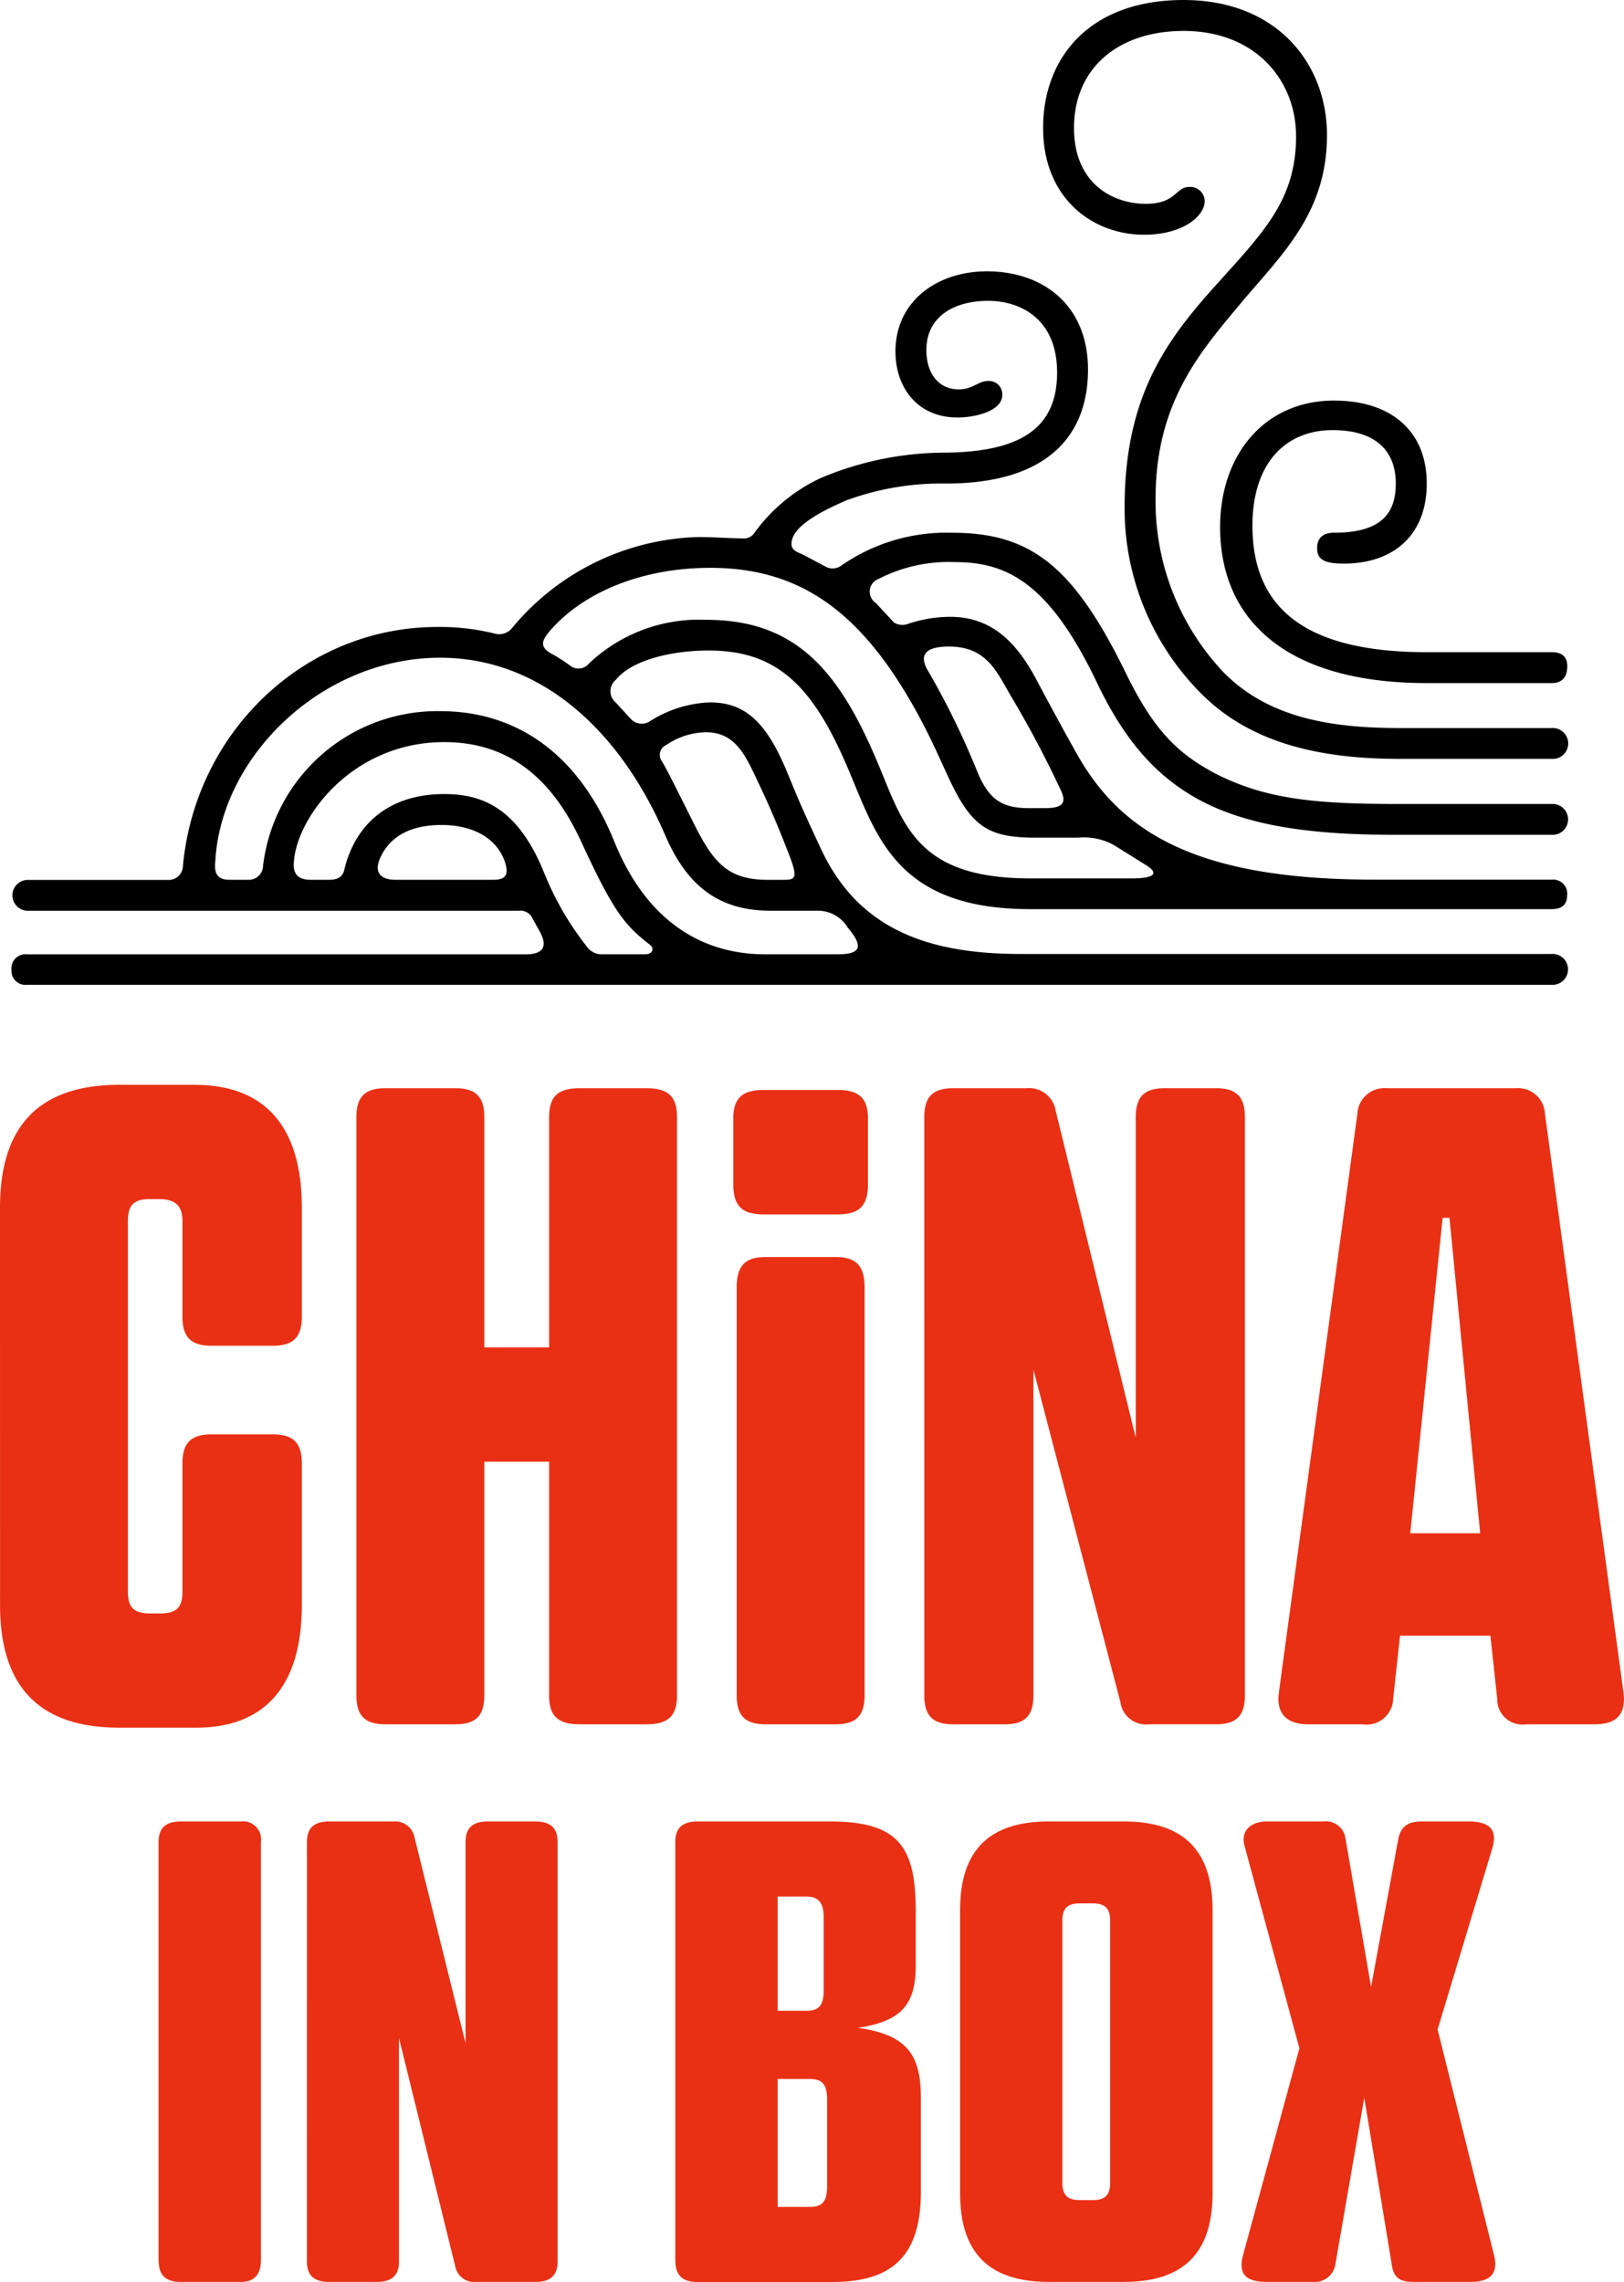 <svg xmlns="http://www.w3.org/2000/svg" width="121.132" height="170.208" viewBox="0 0 121.132 170.208">
  <g id="Group_28823" data-name="Group 28823" transform="translate(-2464.14 -1722.36)">
    <g id="Group_28568" data-name="Group 28568" transform="translate(2464.998 1722.36)">
      <path id="Path_33861" data-name="Path 33861" d="M2467.58,1794.695a1.048,1.048,0,0,1,1.152-1.152h37.214c.943,0,1.781-.314,1.048-1.678l-.524-.943a1,1,0,0,0-1.047-.629h-36.69a1.152,1.152,0,0,1,0-2.3h10.482a1.07,1.07,0,0,0,1.152-1.047c.943-10.064,9.121-17.82,18.975-17.82a16.843,16.843,0,0,1,4.4.524,1.246,1.246,0,0,0,1.152-.419,18.682,18.682,0,0,1,13.941-6.814c1.153,0,2.307.1,3.25.1a.955.955,0,0,0,.838-.314,12.72,12.72,0,0,1,5.03-4.192,23.987,23.987,0,0,1,9.016-1.888c5.976,0,8.6-1.888,8.6-5.976s-2.831-5.347-5.138-5.347c-2.517,0-4.612,1.152-4.612,3.669,0,1.783.943,2.936,2.412,2.936,1.047,0,1.467-.628,2.2-.628a.99.99,0,0,1,1.048,1.047c0,1.152-1.888,1.676-3.354,1.676-2.936,0-4.612-2.2-4.612-4.926,0-3.773,3.146-5.976,6.814-5.976,4.193,0,7.547,2.516,7.547,7.337,0,4.928-3.04,8.492-10.587,8.492a20.583,20.583,0,0,0-7.442,1.257c-2.412,1.048-4.088,2.1-4.088,3.25,0,.524.524.628.943.838l1.571.838a1.113,1.113,0,0,0,1.257-.1,13.744,13.744,0,0,1,8.176-2.412c5.766,0,9.016,2.307,13,10.482,2.1,4.3,3.878,5.976,6.6,7.442,3.669,1.888,7.233,2.307,13.628,2.307h11.53a1.152,1.152,0,1,1,0,2.3h-11.637c-5.766,0-10.8-.524-14.675-2.621-3.459-1.888-5.662-4.716-7.547-8.6-3.669-7.757-6.918-9.121-10.692-9.121a11.414,11.414,0,0,0-5.661,1.257,1.007,1.007,0,0,0-.21,1.783l1.362,1.467a1.2,1.2,0,0,0,1.047.1,9.889,9.889,0,0,1,3.145-.524c3.25,0,5.033,2.1,6.395,4.612.21.419,2.412,4.507,3.145,5.766,3.354,5.871,9.121,9.226,22.12,9.226h13.208a1.048,1.048,0,0,1,1.152,1.152c0,.733-.419,1.047-1.152,1.047h-38.892c-10.273,0-11.533-5.766-13.733-10.8-2.621-6.08-5.347-8.492-10.273-8.492-2.517,0-5.661.629-6.918,2.2a1.09,1.09,0,0,0,0,1.676l1.152,1.257a1.122,1.122,0,0,0,1.467.1,8.931,8.931,0,0,1,4.4-1.362c2.726,0,4.3,1.571,5.871,5.452.733,1.781.943,2.307,2.411,5.452,2.726,5.871,7.757,7.861,14.887,7.861h39.625a1.152,1.152,0,1,1,0,2.3H2468.732A1.039,1.039,0,0,1,2467.58,1794.695Zm16.249-6.711h1.362a1.07,1.07,0,0,0,1.152-1.048,13.1,13.1,0,0,1,13.208-11.532c5.766,0,10.377,3.25,13,9.749,2.516,6.185,6.814,8.387,11.216,8.387h5.452c1.781,0,1.885-.628.733-1.993a2.6,2.6,0,0,0-2.306-1.257h-3.459c-3.983,0-6.29-1.993-7.862-5.662-3.354-7.756-9.225-13.208-16.772-13.208-8.806,0-16.353,7.338-16.772,15.2C2482.676,1787.564,2482.991,1787.983,2483.829,1787.983Zm6.08,0h1.362c.628,0,1.048-.209,1.152-.838.838-3.354,3.354-5.557,7.442-5.557,2.726,0,5.452.943,7.442,5.871a22.283,22.283,0,0,0,3.145,5.452,1.372,1.372,0,0,0,1.257.628h3.146c.524,0,.733-.419.314-.733-1.888-1.466-2.726-2.516-5.138-7.756-2.1-4.507-5.242-7.337-10.168-7.337-6.918,0-11.006,5.661-11.216,8.911C2488.545,1787.564,2488.966,1787.983,2489.909,1787.983Zm6.29,0h7.337c.942,0,1.152-.419.838-1.362-.628-1.781-2.412-2.726-4.716-2.726s-3.774.838-4.507,2.307C2494.521,1787.46,2495.149,1787.983,2496.2,1787.983Zm11.634-16.877a11.511,11.511,0,0,1,1.467.943,1.006,1.006,0,0,0,1.362-.209,11.939,11.939,0,0,1,8.7-3.25c6.185,0,9.539,3.145,12.475,9.854,2.2,4.928,2.726,9.435,11.742,9.435h7.547c1.572,0,2.1-.314,1.152-.943l-2.517-1.571a4.663,4.663,0,0,0-2.621-.524H2544c-3.25,0-4.611-.628-6.185-3.773-.838-1.676-1.676-3.878-3.355-6.709-4.088-6.918-8.6-9.645-14.782-9.645-4.821,0-9.33,1.676-11.952,4.716C2507.205,1770.058,2506.891,1770.582,2507.833,1771.106Zm10.59,12.58c1.466,2.936,2.516,4.3,5.556,4.3h1.048c.943,0,1.257,0,.628-1.678-.733-1.888-1.362-3.459-2.412-5.661-.943-1.993-1.676-3.669-3.878-3.669a5.4,5.4,0,0,0-2.935.943.81.81,0,0,0-.314,1.257C2516.535,1779.912,2516.745,1780.331,2518.424,1783.686Zm21.279-3.564c.838,1.888,1.783,2.517,3.773,2.517h1.152c1.257,0,1.676-.314,1.257-1.257a78.484,78.484,0,0,0-3.773-7.128c-1.048-1.781-1.783-3.669-4.612-3.669-1.888,0-2.2.733-1.571,1.783A59.491,59.491,0,0,1,2539.7,1780.122Zm15.306-57.762c7.023,0,10.692,4.821,10.692,10.064,0,5.661-3.146,8.7-6.186,12.265-3.145,3.773-6.6,7.547-6.6,14.887a18.564,18.564,0,0,0,5.138,13c3.459,3.459,8.282,4.088,13.1,4.088h11.32a1.152,1.152,0,1,1,0,2.3h-11.32c-5.452,0-10.9-.943-14.782-4.821a19.528,19.528,0,0,1-5.766-13.942c0-8.178,3.04-12.37,6.709-16.458,3.564-3.983,6.081-6.395,6.081-11.216,0-4.192-3.04-7.861-8.385-7.861-4.823,0-8.178,2.726-8.178,7.233,0,4.193,2.935,5.662,5.347,5.662,2.307,0,2.2-1.257,3.25-1.257a1.076,1.076,0,0,1,1.152,1.047c0,1.152-1.676,2.517-4.507,2.517-3.878,0-7.547-2.726-7.547-7.966C2544.523,1726.765,2547.878,1722.36,2555.009,1722.36Zm11.216,29.879c4.3,0,6.918,2.307,6.918,6.185s-2.516,5.976-6.185,5.976c-1.466,0-1.993-.314-1.993-1.153,0-.733.419-1.152,1.257-1.152,3.564,0,4.611-1.467,4.611-3.669,0-2.412-1.467-3.983-4.716-3.983-3.459,0-5.976,2.412-5.976,7.128,0,5.871,3.564,9.435,13,9.435h9.33c.733,0,1.153.314,1.153,1.048,0,.838-.419,1.257-1.153,1.257h-9.33c-10.482,0-15.411-4.716-15.411-11.635C2557.732,1756.222,2561.089,1752.239,2566.224,1752.239Z" transform="translate(-2467.58 -1722.36)"/>
    </g>
    <g id="Group_28569" data-name="Group 28569" transform="translate(2464.14 1803.277)">
      <path id="Path_33862" data-name="Path 33862" d="M2464.14,2055.958c0-6.1,2.926-9.158,8.9-9.158h5.6c5.215,0,8.013,3.053,8.013,9.158v8.141c0,1.526-.636,2.163-2.162,2.163h-4.579c-1.527,0-2.163-.636-2.163-2.163v-7.123c0-1.145-.509-1.654-1.781-1.654h-.636c-1.272,0-1.654.509-1.654,1.654v27.6c0,1.145.382,1.654,1.654,1.654h.763c1.272,0,1.654-.509,1.654-1.654v-9.54c0-1.526.636-2.163,2.163-2.163h4.579c1.526,0,2.162.636,2.162,2.163v10.557c0,6.105-2.8,9.158-7.886,9.158h-5.724c-5.978,0-8.9-3.053-8.9-9.158Zm11.829,47.317c0-1.018.509-1.527,1.654-1.527h4.452a1.349,1.349,0,0,1,1.526,1.527v31.163c0,1.145-.509,1.654-1.526,1.654h-4.452c-1.145,0-1.654-.509-1.654-1.654Zm11.066,0c0-1.018.509-1.527,1.654-1.527h4.833a1.458,1.458,0,0,1,1.526,1.145l3.816,15.391v-15.009c0-1.018.509-1.527,1.654-1.527h3.561c1.145,0,1.653.509,1.653,1.527v31.29c0,1.018-.509,1.526-1.653,1.526h-4.452a1.429,1.429,0,0,1-1.527-1.145l-4.2-17.044v16.663c0,1.018-.508,1.526-1.653,1.526h-3.562c-1.145,0-1.653-.509-1.653-1.526Zm3.689-54.059c0-1.526.635-2.162,2.162-2.162h5.215c1.526,0,2.163.636,2.163,2.162v17.172h4.833v-17.172c0-1.526.635-2.162,2.29-2.162h4.96c1.654,0,2.29.636,2.29,2.162v43.12c0,1.526-.636,2.162-2.29,2.162h-4.96c-1.654,0-2.29-.636-2.29-2.162V2074.91h-4.833v17.426c0,1.526-.636,2.162-2.163,2.162h-5.215c-1.527,0-2.162-.636-2.162-2.162Zm23.786,54.059c0-1.018.509-1.527,1.654-1.527h9.921c5.216,0,6.36,2.035,6.36,6.742v3.943c0,2.8-.89,4.2-4.325,4.706,3.689.509,4.706,2.035,4.706,5.216v7c0,4.707-2.035,6.742-6.614,6.742h-10.048c-1.145,0-1.654-.509-1.654-1.653Zm4.324-53.931c0-1.527.636-2.162,2.29-2.162h5.469c1.653,0,2.289.636,2.289,2.162v4.833c0,1.653-.636,2.29-2.289,2.29h-5.469c-1.654,0-2.29-.636-2.29-2.29Zm.255,12.592c0-1.653.636-2.29,2.162-2.29h5.215c1.527,0,2.163.636,2.163,2.29v30.4c0,1.526-.636,2.162-2.163,2.162h-5.215c-1.527,0-2.162-.636-2.162-2.162Zm5.217,53.931c.89,0,1.272-.382,1.272-1.526v-5.47c0-1.018-.381-1.526-1.272-1.526h-2.162v8.522Zm.254,14.63c.891,0,1.272-.382,1.272-1.527v-6.487c0-1.145-.381-1.527-1.272-1.527h-2.417v9.54h2.417Zm8.522-81.281c0-1.526.635-2.162,2.162-2.162h5.47a2,2,0,0,1,2.162,1.653l5.978,24.421v-23.913c0-1.526.636-2.162,2.163-2.162h3.816c1.526,0,2.162.636,2.162,2.162v43.12c0,1.526-.636,2.162-2.162,2.162h-4.961a1.926,1.926,0,0,1-2.162-1.653l-6.487-24.8v24.294c0,1.526-.635,2.162-2.162,2.162h-3.816c-1.527,0-2.162-.636-2.162-2.162Zm2.671,59.146c0-4.452,2.163-6.615,6.615-6.615h5.6c4.452,0,6.615,2.163,6.615,6.615v21.114c0,4.452-2.162,6.614-6.615,6.614h-5.6c-4.452,0-6.615-2.162-6.615-6.614Zm8.9,21.626h1.017c.891,0,1.272-.382,1.272-1.272v-19.588c0-.89-.382-1.271-1.272-1.271h-1.017c-.89,0-1.272.381-1.272,1.271v19.588C2543.385,2129.607,2543.767,2129.989,2544.657,2129.989Zm16.408-11.323-4.07-15.009c-.382-1.272.509-1.908,1.654-1.908h4.2a1.473,1.473,0,0,1,1.654,1.272l1.908,11.066,2.035-11.066c.254-1.145,1.018-1.272,1.781-1.272h3.434c1.781,0,2.162.764,1.781,2.035l-4.07,13.483,4.2,16.79c.382,1.526-.382,2.035-1.781,2.035h-4.2c-1.145,0-1.526-.382-1.654-1.4l-2.035-12.337-2.162,12.465a1.554,1.554,0,0,1-1.653,1.272h-3.435c-1.654,0-2.162-.636-1.781-2.035Zm-1.526-26.584,5.851-43.12a2.008,2.008,0,0,1,2.162-1.908h9.667a2.008,2.008,0,0,1,2.162,1.908l5.851,43.12c.255,1.908-.763,2.417-2.162,2.417h-5.088a1.88,1.88,0,0,1-2.163-1.908l-.509-4.707h-6.741l-.509,4.707a1.986,1.986,0,0,1-2.289,1.908h-4.07C2560.175,2094.5,2559.285,2093.735,2559.54,2092.082Zm15.009-11.829-2.29-23.531h-.509l-2.417,23.531Z" transform="translate(-2464.14 -2046.8)" fill="#e93014"/>
    </g>
  </g>
</svg>
